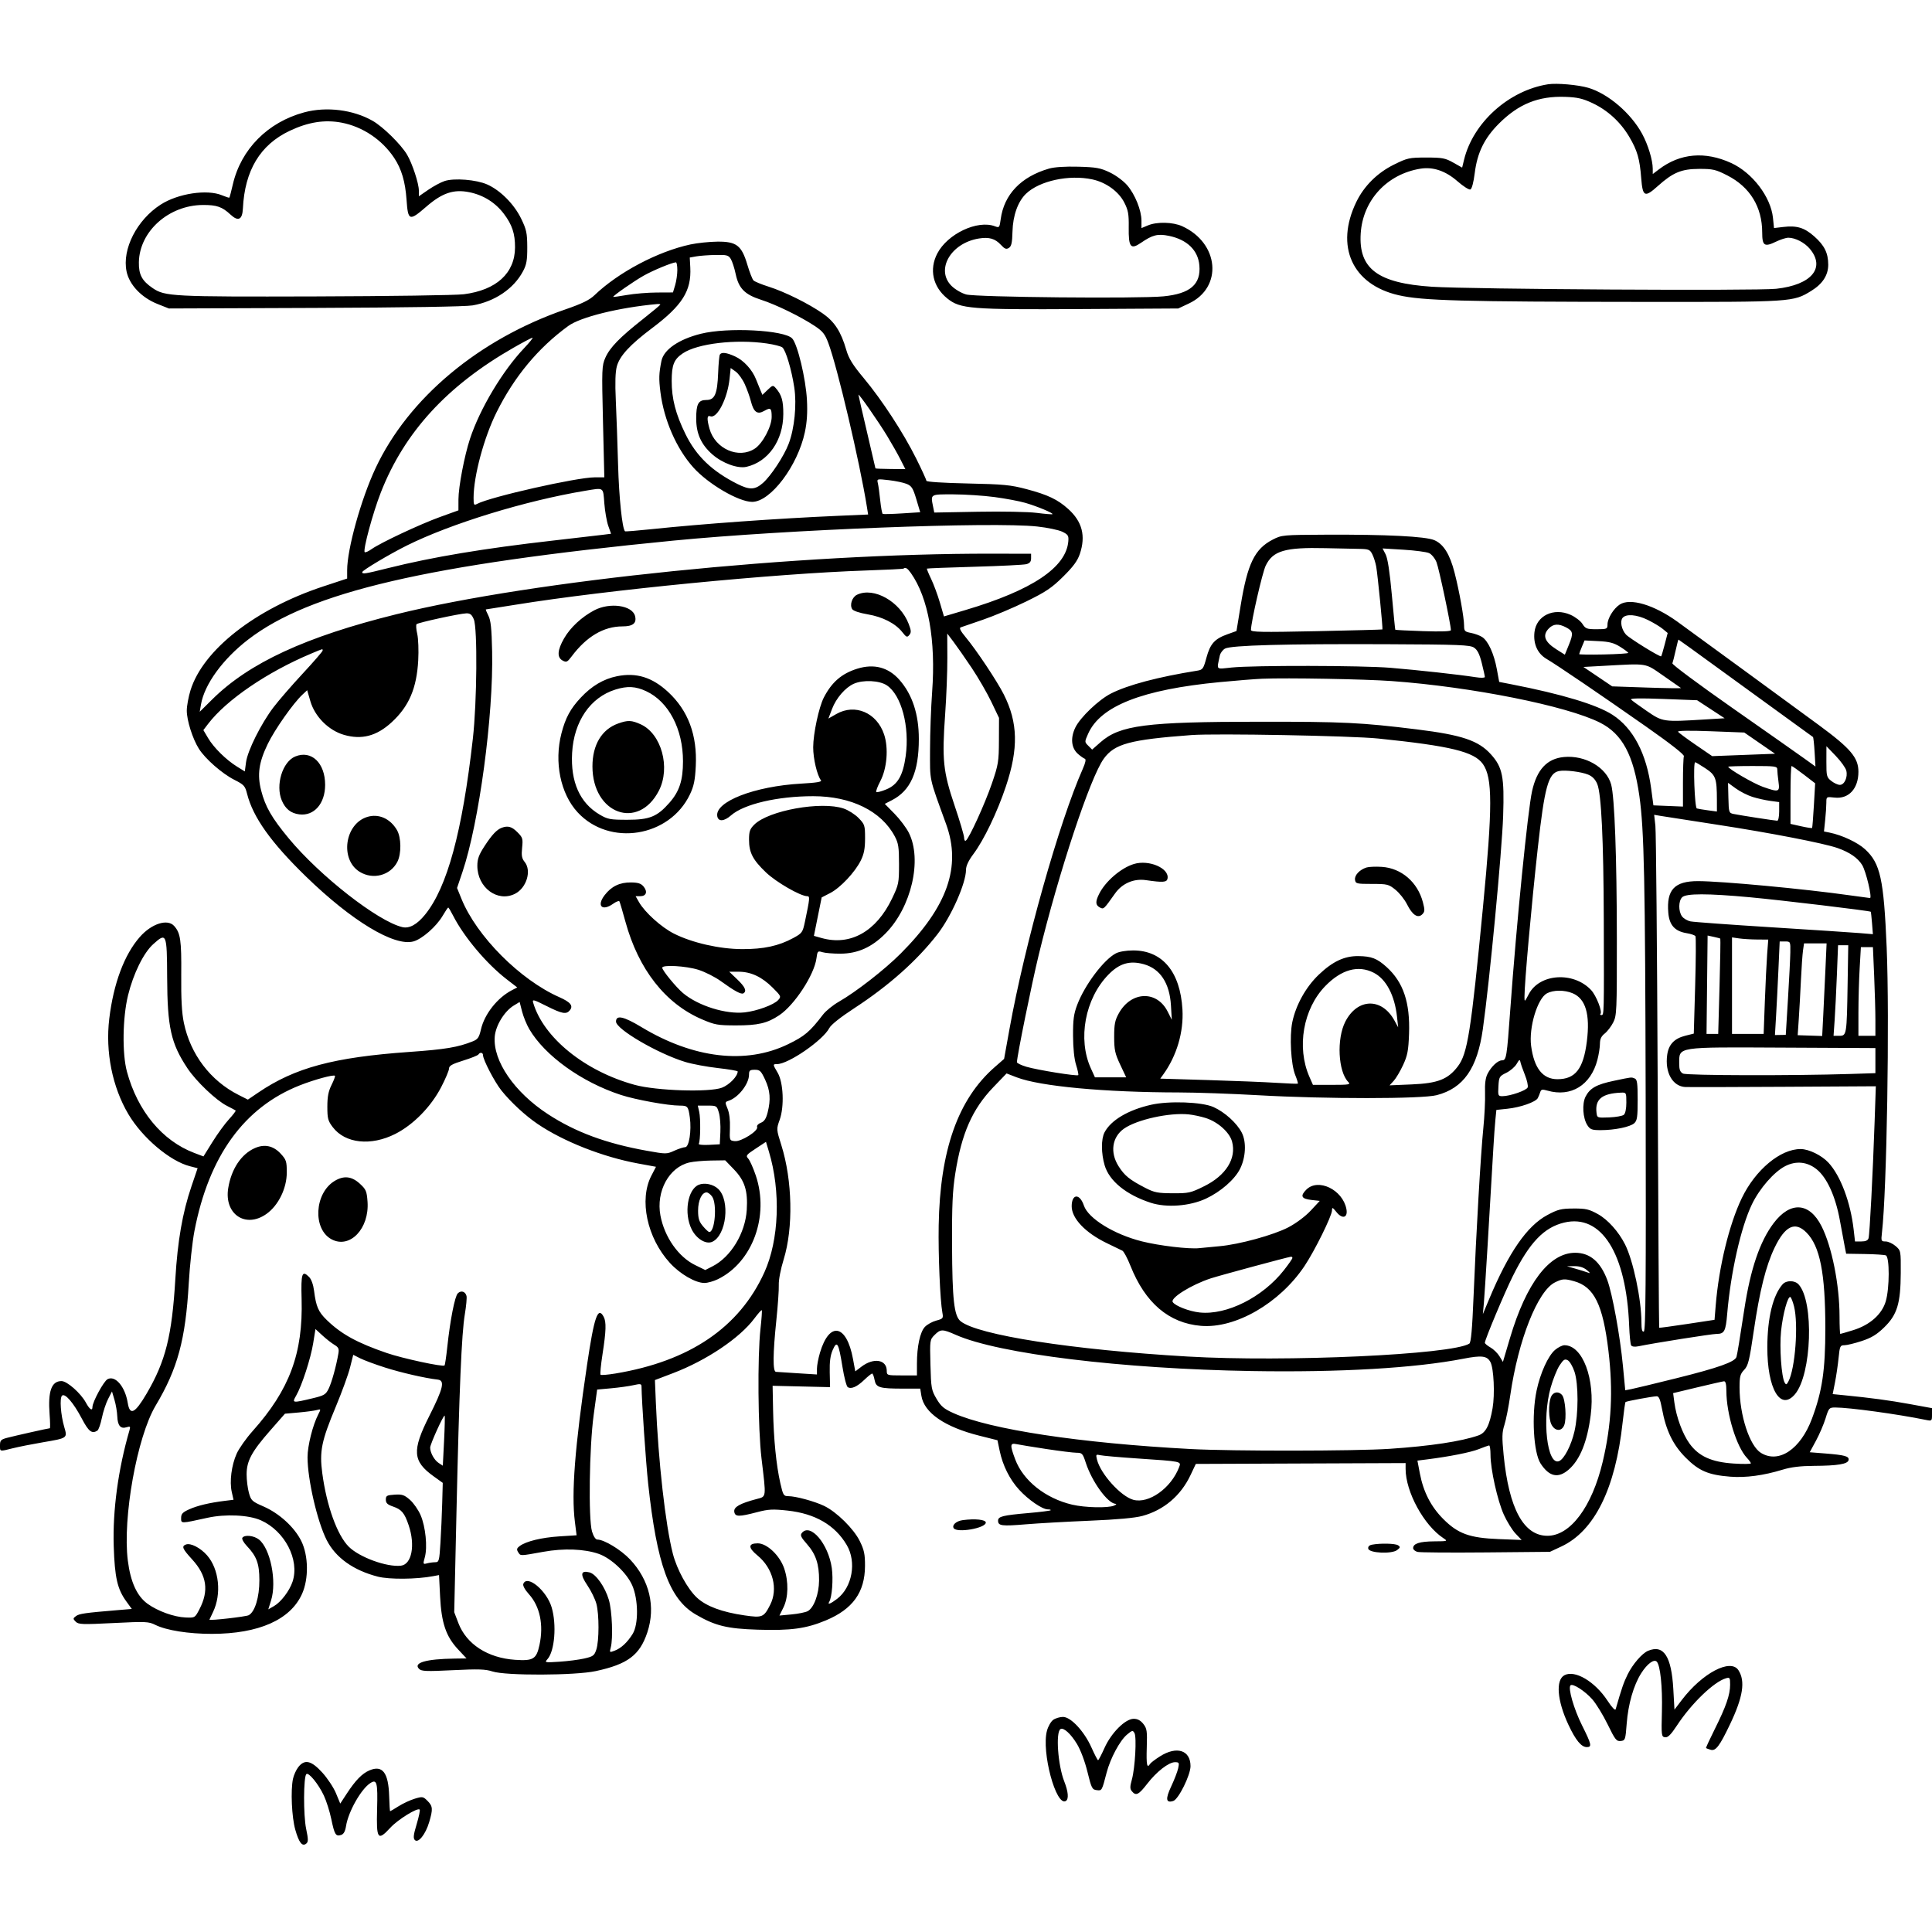 <svg version="1.1" width="1024" height="1024" xmlns="http://www.w3.org/2000/svg"><path d="M820.500 44.667 C 799.728 47.922,780.766 64.960,775.979 84.670 L 774.966 88.840 770.233 86.170 C 766.020 83.793,764.451 83.500,755.948 83.500 C 746.922 83.500,745.978 83.707,738.790 87.259 C 729.993 91.607,722.970 98.586,718.866 107.061 C 707.497 130.535,716.686 150.824,741.241 156.462 C 753.920 159.373,774.593 159.939,871.000 160.015 C 950.348 160.078,950.370 160.076,959.981 154.185 C 965.988 150.503,969.000 145.872,969.000 140.320 C 969.000 134.105,966.984 130.036,961.523 125.229 C 956.283 120.617,952.351 119.443,945.042 120.309 L 940.267 120.874 939.709 115.469 C 938.562 104.353,928.800 91.545,917.551 86.395 C 903.714 80.060,890.488 81.224,879.250 89.767 L 876.000 92.237 875.988 89.369 C 875.969 84.817,873.481 76.654,870.367 70.931 C 864.405 59.974,852.353 49.667,841.858 46.550 C 836.494 44.958,825.072 43.950,820.500 44.667 M844.045 54.653 C 852.066 58.421,858.905 64.685,863.512 72.480 C 867.820 79.768,869.076 84.111,869.881 94.489 C 870.642 104.307,871.739 104.835,878.594 98.685 C 886.697 91.415,891.203 89.537,900.601 89.517 C 907.906 89.502,909.374 89.844,915.550 93.000 C 927.526 99.121,934.000 109.722,934.000 123.213 C 934.000 130.288,935.164 131.067,941.295 128.099 C 943.680 126.945,946.629 126.000,947.848 126.000 C 951.502 126.000,956.428 128.532,959.212 131.840 C 967.731 141.964,960.143 151.018,941.429 153.061 C 930.864 154.214,779.435 153.320,759.000 151.983 C 730.229 150.102,720.002 142.450,721.205 123.705 C 722.335 106.095,735.151 92.238,752.940 89.394 C 759.582 88.331,766.229 90.598,772.458 96.049 C 775.523 98.731,778.613 100.702,779.325 100.429 C 780.109 100.128,781.022 96.699,781.645 91.716 C 782.998 80.889,786.756 73.215,794.486 65.491 C 804.892 55.093,815.422 50.842,829.545 51.338 C 836.040 51.566,838.835 52.204,844.045 54.653 M161.265 59.542 C 141.934 64.747,127.738 79.071,123.409 97.736 C 122.547 101.451,121.722 104.611,121.575 104.759 C 121.428 104.906,119.677 104.345,117.686 103.513 C 109.770 100.206,94.341 102.541,85.171 108.434 C 72.551 116.544,64.634 132.038,67.076 143.848 C 68.550 150.972,74.986 157.740,83.500 161.119 L 89.500 163.500 167.000 163.207 C 215.093 163.026,246.777 162.518,250.500 161.868 C 262.271 159.815,272.274 153.044,277.204 143.791 C 279.081 140.269,279.485 137.977,279.459 131.000 C 279.431 123.525,279.043 121.705,276.239 115.911 C 272.524 108.231,265.209 100.867,258.217 97.767 C 252.460 95.214,240.732 94.273,235.636 95.955 C 233.635 96.616,229.748 98.703,226.999 100.594 L 222.000 104.033 222.000 100.985 C 222.000 97.228,218.547 86.714,215.764 82.000 C 212.554 76.562,203.025 67.190,197.500 64.039 C 187.154 58.138,173.000 56.381,161.265 59.542 M181.040 65.008 C 192.195 67.123,202.545 74.069,208.948 83.735 C 212.820 89.581,214.802 96.293,215.474 105.838 C 216.270 117.142,216.916 117.367,226.008 109.493 C 234.365 102.256,240.437 100.210,248.664 101.859 C 256.182 103.365,262.535 107.334,267.102 113.377 C 271.440 119.117,273.008 123.849,272.978 131.116 C 272.922 144.786,263.099 153.769,245.808 155.961 C 241.690 156.483,206.187 157.001,166.911 157.113 C 91.260 157.328,87.423 157.130,80.904 152.692 C 75.240 148.836,73.487 145.539,73.609 138.969 C 73.913 122.629,89.416 108.758,107.500 108.646 C 114.860 108.600,117.726 109.591,122.151 113.715 C 126.273 117.555,128.451 116.489,128.743 110.491 C 129.727 90.326,137.894 76.755,153.500 69.356 C 163.343 64.690,172.085 63.309,181.040 65.008 M556.000 89.363 C 541.136 93.670,532.156 103.074,530.391 116.180 C 529.789 120.649,529.651 120.818,527.315 119.930 C 518.096 116.425,502.188 123.941,496.781 134.357 C 492.391 142.813,494.424 151.994,502.048 158.156 C 508.930 163.718,514.301 164.148,572.456 163.806 L 624.500 163.500 630.107 160.871 C 648.264 152.357,646.230 128.822,626.565 119.890 C 621.660 117.662,613.236 117.457,608.468 119.449 L 605.000 120.898 605.000 116.986 C 605.000 111.500,601.618 103.082,597.466 98.231 C 595.487 95.920,591.441 92.923,588.224 91.386 C 583.249 89.010,581.061 88.614,571.500 88.356 C 564.555 88.168,558.841 88.540,556.000 89.363 M578.967 95.086 C 586.211 96.640,592.895 101.479,595.889 107.339 C 597.977 111.425,598.344 113.478,598.248 120.522 C 598.104 131.037,599.251 132.475,604.759 128.686 C 610.887 124.470,613.654 123.786,619.601 125.021 C 629.210 127.016,635.004 132.651,635.695 140.676 C 636.562 150.731,630.829 155.675,616.687 157.068 C 603.510 158.366,517.326 157.540,512.060 156.065 C 509.583 155.371,506.158 153.358,504.310 151.510 C 495.755 142.955,503.959 128.789,518.848 126.408 C 524.247 125.545,527.415 126.457,530.473 129.755 C 532.514 131.955,533.341 132.275,534.728 131.400 C 536.076 130.549,536.490 128.684,536.637 122.797 C 536.849 114.248,539.508 106.803,543.823 102.671 C 550.977 95.820,566.633 92.441,578.967 95.086 M366.000 129.553 C 348.603 133.283,327.720 144.338,315.000 156.549 C 312.425 159.021,308.407 160.975,299.792 163.944 C 253.764 179.805,216.470 210.979,199.049 248.154 C 191.354 264.576,184.000 290.997,184.000 302.225 L 184.000 306.635 171.250 310.847 C 135.405 322.686,107.635 344.423,100.975 365.855 C 99.889 369.351,99.000 374.202,99.000 376.637 C 99.000 381.840,102.100 391.615,105.417 396.869 C 108.798 402.224,117.745 410.055,124.212 413.318 C 129.289 415.879,129.901 416.549,130.940 420.675 C 134.077 433.135,143.572 446.484,162.143 464.545 C 186.395 488.129,208.992 501.774,219.154 498.968 C 223.735 497.703,231.285 491.076,234.611 485.401 C 236.029 482.980,237.363 481.000,237.575 481.000 C 237.786 481.000,238.932 482.913,240.120 485.250 C 245.870 496.557,257.843 510.778,268.601 519.078 L 274.155 523.363 271.328 524.827 C 263.642 528.806,256.785 537.480,254.925 545.576 C 253.944 549.850,253.265 550.851,250.630 551.911 C 242.748 555.080,236.092 556.194,217.000 557.542 C 176.855 560.377,156.326 565.891,136.937 579.046 L 131.374 582.820 126.437 580.325 C 111.514 572.784,100.920 558.813,97.447 542.097 C 96.349 536.811,95.953 529.522,96.061 516.597 C 96.214 498.280,95.659 494.491,92.275 490.752 C 88.745 486.851,80.318 489.560,74.137 496.582 C 65.893 505.948,60.182 521.191,57.918 539.876 C 55.783 557.488,59.533 576.208,68.077 590.595 C 75.496 603.090,90.083 615.426,100.620 618.119 L 104.740 619.172 101.447 628.873 C 96.717 642.809,94.142 657.616,92.936 677.824 C 91.126 708.130,87.786 721.455,77.676 738.700 C 71.541 749.165,68.828 750.491,67.706 743.575 C 66.301 734.916,61.093 728.809,56.988 731.006 C 54.954 732.095,49.002 743.081,49.001 745.750 C 48.999 748.046,47.474 747.036,45.551 743.465 C 42.852 738.454,35.558 732.000,32.594 732.000 C 27.283 732.000,25.361 737.372,26.288 749.626 C 26.595 753.681,26.651 757.000,26.412 757.000 C 25.682 757.000,7.737 761.024,3.750 762.082 C 0.485 762.948,0.000 763.460,0.000 766.039 C -0.000 769.485,-0.385 769.398,6.856 767.594 C 9.960 766.820,17.074 765.408,22.664 764.456 C 35.910 762.200,35.788 762.287,34.043 756.304 C 32.175 749.901,31.541 741.059,32.856 739.744 C 34.394 738.206,38.953 743.479,43.398 751.939 C 46.994 758.781,48.736 760.113,51.633 758.235 C 52.257 757.831,53.321 754.800,53.999 751.500 C 54.677 748.200,56.160 743.700,57.295 741.500 L 59.358 737.500 60.679 741.970 C 61.406 744.429,62.074 748.372,62.163 750.733 C 62.348 755.634,63.932 757.474,67.098 756.469 C 69.038 755.853,69.213 756.047,68.606 758.136 C 62.650 778.621,59.669 800.586,60.277 819.500 C 60.812 836.126,62.193 842.206,66.916 848.726 L 69.852 852.779 62.176 853.418 C 45.081 854.840,41.999 855.281,40.287 856.551 C 38.639 857.775,38.626 858.006,40.121 859.524 C 41.576 861.002,43.612 861.076,60.121 860.247 C 77.249 859.386,78.761 859.453,82.337 861.227 C 88.201 864.135,99.979 866.002,112.338 865.983 C 137.176 865.944,153.947 858.498,160.094 844.779 C 163.683 836.770,163.513 824.564,159.706 816.810 C 156.115 809.498,148.042 802.108,139.651 798.453 C 133.586 795.810,133.073 795.333,131.934 791.265 C 131.263 788.869,130.714 784.460,130.714 781.469 C 130.714 774.346,133.356 769.436,143.266 758.142 L 151.032 749.291 158.266 748.649 C 162.245 748.296,166.557 747.717,167.849 747.361 C 170.148 746.729,170.167 746.778,168.710 749.607 C 165.748 755.365,163.000 766.317,163.003 772.355 C 163.009 784.175,168.158 806.452,173.159 816.295 C 177.884 825.596,187.303 832.321,200.275 835.654 C 206.327 837.209,220.674 837.086,229.597 835.402 L 232.694 834.818 233.259 846.159 C 233.961 860.236,236.379 867.352,242.783 874.199 L 247.274 879.000 240.887 879.084 C 225.839 879.283,218.874 881.303,222.102 884.531 C 223.404 885.832,225.953 885.932,240.060 885.233 C 253.537 884.565,257.311 884.686,261.000 885.902 C 268.016 888.215,304.801 888.082,315.824 885.704 C 332.689 882.067,339.086 877.261,343.093 865.219 C 347.620 851.617,344.260 837.442,333.916 826.505 C 329.074 821.385,320.198 816.000,316.600 816.000 C 315.677 816.000,314.570 814.326,313.789 811.750 C 311.805 805.208,312.342 766.914,314.654 750.000 L 316.500 736.500 324.000 735.815 C 328.125 735.439,333.412 734.699,335.750 734.172 C 339.413 733.345,340.003 733.440,340.019 734.856 C 340.111 742.706,342.325 775.100,343.542 786.397 C 348.157 829.223,354.802 847.525,368.693 855.666 C 378.989 861.700,385.330 863.258,401.656 863.766 C 419.188 864.312,427.207 863.220,437.674 858.863 C 451.965 852.914,458.411 843.966,458.469 830.000 C 458.495 823.778,458.025 821.532,455.712 816.822 C 452.518 810.318,443.447 801.357,436.832 798.172 C 431.765 795.732,421.749 793.000,417.870 793.000 C 415.339 793.000,415.058 792.548,413.600 786.141 C 411.423 776.570,410.049 762.766,409.752 747.500 L 409.500 734.500 424.725 734.858 L 439.950 735.217 439.774 727.358 C 439.648 721.721,440.097 718.369,441.361 715.500 C 443.664 710.272,444.461 711.672,446.542 724.602 C 447.414 730.024,448.662 734.797,449.314 735.208 C 451.185 736.386,454.205 735.065,458.042 731.391 C 459.990 729.526,461.882 728.000,462.247 728.000 C 462.611 728.000,463.196 729.527,463.546 731.393 C 464.312 735.478,466.064 736.000,478.997 736.000 L 487.744 736.000 488.351 739.796 C 489.792 748.808,500.749 756.349,519.087 760.950 L 528.673 763.355 529.840 768.928 C 531.486 776.792,535.148 784.116,540.178 789.607 C 545.091 794.969,552.441 800.000,555.362 800.000 C 556.446 800.000,557.118 800.216,556.854 800.479 C 556.591 800.743,551.396 801.395,545.310 801.929 C 531.352 803.154,529.000 803.741,529.000 806.001 C 529.000 808.731,530.944 808.984,543.705 807.916 C 550.192 807.374,565.400 806.518,577.500 806.015 C 592.078 805.409,601.524 804.551,605.500 803.471 C 616.843 800.391,625.830 792.769,630.994 781.849 L 633.803 775.908 689.402 775.687 L 745.000 775.466 745.000 778.523 C 745.000 790.678,754.659 808.413,765.000 815.244 C 767.444 816.858,767.335 816.896,760.184 816.948 C 752.482 817.003,749.000 818.114,749.000 820.516 C 749.000 821.311,750.041 822.223,751.313 822.542 C 752.585 822.862,768.898 822.983,787.563 822.812 L 821.500 822.500 827.500 819.698 C 845.101 811.477,856.213 789.026,860.015 754.006 C 860.641 748.235,861.335 743.332,861.556 743.110 C 862.010 742.657,875.642 740.134,878.077 740.053 C 879.242 740.014,879.972 741.723,880.870 746.595 C 883.007 758.194,886.693 765.814,893.438 772.579 C 900.459 779.619,905.469 781.759,917.069 782.672 C 925.269 783.318,934.693 782.054,944.855 778.945 C 949.280 777.591,954.292 776.982,961.355 776.942 C 974.051 776.870,979.380 775.980,979.788 773.864 C 980.175 771.853,977.851 771.200,967.346 770.367 L 959.192 769.720 962.505 763.610 C 964.327 760.249,966.616 754.913,967.591 751.750 C 969.290 746.244,969.508 746.000,972.722 746.000 C 980.134 746.000,1005.879 749.528,1020.750 752.583 C 1023.918 753.233,1024.000 753.163,1024.000 749.800 L 1024.000 746.351 1012.250 744.198 C 1001.479 742.225,991.616 740.899,976.930 739.451 L 971.361 738.901 972.586 732.701 C 973.260 729.290,974.114 723.462,974.485 719.750 C 975.111 713.479,975.330 713.000,977.559 713.000 C 978.878 713.000,983.005 712.000,986.729 710.778 C 991.919 709.074,994.705 707.382,998.664 703.528 C 1005.552 696.821,1007.358 690.883,1007.440 674.669 C 1007.500 662.915,1007.482 662.822,1004.694 660.419 C 1003.151 659.089,1000.773 658.000,999.410 658.000 C 997.042 658.000,996.956 657.787,997.481 653.250 C 1000.049 631.068,1001.555 539.599,999.971 502.088 C 998.442 465.903,996.614 457.586,988.556 450.158 C 984.604 446.515,976.278 442.606,969.649 441.280 L 966.747 440.699 967.373 434.703 C 967.718 431.405,968.000 427.253,968.000 425.476 C 968.000 422.254,968.012 422.247,972.361 422.737 C 979.857 423.582,985.000 418.012,985.000 409.049 C 985.000 401.562,980.877 396.700,964.000 384.285 C 951.622 375.180,894.817 333.661,889.000 329.468 C 876.616 320.541,864.006 316.801,858.485 320.418 C 855.192 322.575,852.008 327.776,852.006 331.000 C 852.004 333.377,851.720 333.500,846.252 333.500 C 841.030 333.500,840.336 333.240,838.723 330.682 C 837.746 329.132,834.903 326.960,832.406 325.855 C 823.461 321.899,814.282 326.321,813.296 335.063 C 812.594 341.292,814.916 346.431,819.701 349.238 C 825.215 352.473,848.533 368.324,872.309 385.000 C 885.551 394.288,892.806 399.979,892.491 400.832 C 892.221 401.564,892.001 407.864,892.002 414.832 L 892.005 427.500 884.173 427.179 L 876.341 426.858 875.157 417.963 C 872.684 399.390,865.638 385.954,854.644 378.848 C 846.350 373.488,827.759 367.881,801.053 362.685 L 794.605 361.431 793.349 354.628 C 791.848 346.493,788.757 339.726,785.597 337.656 C 784.330 336.825,781.652 335.838,779.646 335.461 C 776.371 334.847,776.000 334.458,775.999 331.639 C 775.997 327.394,773.467 313.299,770.949 303.509 C 768.430 293.710,765.087 288.360,760.184 286.279 C 755.522 284.300,734.714 283.250,702.971 283.394 C 679.924 283.498,679.342 283.551,674.577 286.004 C 664.992 290.940,661.198 298.738,657.564 320.977 L 655.362 334.454 650.550 336.176 C 643.773 338.601,641.436 341.209,639.442 348.575 C 637.848 354.463,637.470 355.002,634.607 355.460 C 613.826 358.784,597.855 363.013,588.851 367.575 C 582.347 370.871,572.564 380.204,569.947 385.610 C 567.246 391.189,567.797 396.513,571.399 399.644 C 572.756 400.824,574.367 401.956,574.980 402.160 C 575.715 402.405,575.343 404.231,573.889 407.516 C 561.358 435.826,543.172 500.368,535.069 545.290 L 532.192 561.240 527.173 565.630 C 507.755 582.616,498.212 609.612,497.523 649.500 C 497.254 665.078,498.276 689.251,499.477 695.702 C 500.041 698.735,499.870 698.958,496.221 699.940 C 494.103 700.511,491.392 702.019,490.197 703.291 C 487.658 705.993,486.000 713.635,486.000 722.636 L 486.000 729.000 478.000 729.000 C 470.196 729.000,470.000 728.940,470.000 726.571 C 470.000 720.566,463.054 719.433,456.567 724.381 L 453.320 726.858 452.107 720.277 C 448.717 701.877,439.596 700.133,434.612 716.932 C 433.725 719.919,433.000 723.744,433.001 725.432 L 433.002 728.500 422.751 727.856 C 417.113 727.502,411.938 727.164,411.250 727.106 C 409.545 726.961,409.625 717.540,411.482 699.722 C 412.297 691.900,412.879 683.475,412.775 681.000 C 412.665 678.396,413.757 672.709,415.367 667.500 C 420.521 650.822,420.012 625.663,414.141 607.000 C 411.476 598.527,411.473 598.484,413.249 593.500 C 415.759 586.454,415.216 573.727,412.187 568.593 C 409.534 564.096,409.527 564.000,411.866 564.000 C 417.880 564.000,436.219 551.345,439.556 544.891 C 440.469 543.127,445.474 539.145,452.706 534.429 C 471.103 522.434,486.062 509.121,496.958 495.046 C 504.233 485.649,512.000 468.063,512.000 460.989 C 512.000 458.974,513.342 456.120,515.894 452.707 C 521.515 445.191,528.561 430.520,533.170 416.733 C 539.875 396.680,539.551 382.958,532.020 368.039 C 528.446 360.959,517.485 344.504,511.841 337.744 C 509.114 334.477,508.282 332.839,509.185 332.515 C 509.908 332.255,515.225 330.429,521.000 328.457 C 526.775 326.484,537.085 322.137,543.912 318.796 C 554.382 313.672,557.447 311.609,563.506 305.611 C 568.853 300.318,571.113 297.240,572.345 293.572 C 575.554 284.017,573.603 276.467,566.201 269.793 C 560.587 264.731,555.401 262.260,544.105 259.263 C 535.619 257.012,531.965 256.660,512.750 256.247 C 499.811 255.969,491.000 255.390,491.000 254.818 C 491.000 254.289,488.580 249.000,485.621 243.066 C 478.782 229.348,467.504 212.056,457.808 200.422 C 451.900 193.334,449.867 190.046,448.533 185.422 C 445.759 175.811,442.358 170.540,436.120 166.179 C 428.636 160.948,415.868 154.619,407.386 151.936 C 403.599 150.739,399.994 149.251,399.375 148.629 C 398.756 148.008,397.292 144.277,396.122 140.337 C 393.071 130.060,390.356 127.974,380.173 128.079 C 375.953 128.123,369.575 128.786,366.000 129.553 M387.332 137.250 C 388.090 138.488,389.254 142.070,389.919 145.212 C 391.540 152.878,394.700 156.088,403.386 158.891 C 411.335 161.457,424.182 167.718,431.703 172.691 C 436.075 175.582,437.246 177.040,439.034 181.816 C 443.840 194.648,455.667 244.880,459.469 268.603 L 460.126 272.706 444.313 273.392 C 411.994 274.793,372.513 277.620,345.040 280.502 C 337.637 281.278,331.439 281.772,331.266 281.599 C 329.788 280.121,328.086 263.824,327.600 246.500 C 327.276 234.950,326.728 219.425,326.382 212.000 C 325.955 202.835,326.135 197.106,326.940 194.159 C 328.456 188.612,333.878 182.735,345.635 173.898 C 361.645 161.865,366.529 154.102,365.866 141.741 L 365.585 136.500 369.043 135.882 C 370.944 135.542,375.527 135.204,379.227 135.132 C 385.203 135.015,386.108 135.251,387.332 137.250 M359.000 143.134 C 359.000 145.408,358.479 149.008,357.842 151.134 L 356.683 155.000 348.092 155.040 C 343.366 155.062,336.238 155.652,332.250 156.352 C 328.262 157.051,325.000 157.498,325.000 157.344 C 325.000 156.671,336.035 148.997,341.171 146.099 C 346.153 143.287,356.194 139.135,358.250 139.036 C 358.663 139.016,359.000 140.860,359.000 143.134 M350.000 161.423 C 350.000 161.656,345.846 165.123,340.768 169.128 C 328.457 178.840,323.243 184.197,320.861 189.582 C 318.977 193.841,318.916 195.479,319.593 223.528 L 320.305 253.000 315.203 253.000 C 305.714 253.000,259.780 263.371,252.856 267.077 C 251.182 267.973,251.001 267.650,251.008 263.785 C 251.028 252.281,256.509 231.912,263.193 218.500 C 272.616 199.593,285.181 184.463,301.134 172.810 C 307.668 168.038,327.989 163.013,348.250 161.160 C 349.212 161.072,350.000 161.190,350.000 161.423 M371.500 176.895 C 359.721 179.837,351.765 185.322,350.566 191.327 C 349.231 198.014,349.145 200.709,350.041 207.858 C 351.892 222.615,358.553 237.837,367.528 247.820 C 375.421 256.599,391.526 266.000,398.673 266.000 C 408.396 266.000,422.821 246.895,426.610 229.000 C 427.713 223.792,428.044 218.597,427.694 212.000 C 427.096 200.729,422.710 182.418,419.883 179.389 C 415.710 174.918,385.628 173.367,371.500 176.895 M277.803 184.521 C 266.318 196.639,254.368 216.638,249.120 232.528 C 246.152 241.510,243.001 258.025,242.989 264.657 L 242.978 270.500 233.268 274.000 C 222.687 277.814,201.634 287.700,196.869 291.093 C 195.228 292.262,193.623 292.956,193.303 292.636 C 192.269 291.602,197.619 271.802,201.851 261.000 C 214.355 229.087,236.915 204.479,272.177 184.294 C 277.263 181.382,281.787 179.000,282.230 179.000 C 282.673 179.000,280.681 181.484,277.803 184.521 M406.422 182.040 C 410.229 182.590,413.940 183.535,414.669 184.140 C 416.490 185.651,419.553 195.951,420.979 205.361 C 422.357 214.452,421.102 227.080,418.011 235.213 C 415.534 241.733,408.624 252.245,404.348 255.999 C 400.188 259.652,397.311 259.764,390.859 256.523 C 377.362 249.744,369.011 241.713,363.277 230.000 C 358.081 219.385,355.996 211.304,356.015 201.856 C 356.032 193.357,357.209 190.450,361.916 187.278 C 369.678 182.047,389.957 179.660,406.422 182.040 M381.544 187.929 C 381.228 188.440,380.818 192.827,380.632 197.679 C 380.202 208.899,378.848 212.000,374.375 212.000 C 370.140 212.000,369.000 214.089,369.000 221.851 C 369.000 229.806,371.613 235.609,377.547 240.833 C 382.878 245.525,391.042 248.497,395.654 247.425 C 407.238 244.733,415.112 233.457,415.167 219.483 C 415.194 212.382,414.301 209.285,411.198 205.729 C 409.732 204.050,409.509 204.096,406.871 206.624 L 404.089 209.289 403.081 206.895 C 402.527 205.578,401.450 202.925,400.688 201.000 C 398.662 195.880,394.149 190.972,389.541 188.880 C 385.054 186.841,382.410 186.527,381.544 187.929 M394.760 203.670 C 395.958 206.326,397.405 210.360,397.976 212.634 C 399.435 218.442,401.400 219.881,405.028 217.799 C 408.450 215.835,409.000 216.276,409.000 220.987 C 409.000 226.048,404.246 235.004,400.102 237.749 C 391.537 243.423,379.023 237.946,376.044 227.219 C 374.582 221.955,374.709 219.951,376.462 220.624 C 380.089 222.016,385.603 211.251,386.698 200.639 L 387.274 195.059 389.928 196.949 C 391.388 197.989,393.563 201.013,394.760 203.670 M470.165 231.000 C 472.667 235.125,475.871 240.782,477.284 243.572 L 479.853 248.644 471.933 248.572 C 467.578 248.532,464.011 248.387,464.007 248.249 C 464.003 248.111,461.975 239.400,459.500 228.891 C 457.025 218.382,455.000 209.540,455.000 209.243 C 455.000 208.255,465.541 223.379,470.165 231.000 M480.562 256.481 C 483.181 257.559,483.923 258.738,485.680 264.621 L 487.735 271.500 478.117 272.114 C 472.828 272.452,468.216 272.571,467.868 272.378 C 467.520 272.186,466.924 268.984,466.542 265.264 C 466.161 261.544,465.596 257.436,465.287 256.136 C 464.729 253.785,464.760 253.776,471.113 254.496 C 474.626 254.895,478.878 255.788,480.562 256.481 M320.304 266.750 C 320.635 271.012,321.573 276.389,322.390 278.698 L 323.875 282.896 319.687 283.431 C 317.384 283.725,305.375 285.117,293.000 286.526 C 256.471 290.683,229.273 295.223,205.808 301.081 C 193.216 304.225,192.000 304.413,192.000 303.219 C 192.000 302.319,206.577 293.636,215.690 289.107 C 239.080 277.485,278.554 265.372,310.129 260.126 C 320.273 258.441,319.628 258.021,320.304 266.750 M527.114 263.452 C 532.952 264.229,540.308 265.615,543.461 266.532 C 549.716 268.350,558.374 271.959,557.818 272.516 C 557.626 272.708,553.876 272.402,549.484 271.838 C 545.057 271.268,531.182 271.000,518.341 271.236 L 495.182 271.662 494.591 268.706 C 493.205 261.775,492.850 261.998,505.250 262.020 C 511.438 262.030,521.276 262.675,527.114 263.452 M549.789 279.062 C 555.130 279.646,561.075 280.884,563.000 281.812 C 566.070 283.293,566.468 283.907,566.237 286.814 C 565.134 300.747,547.094 312.825,511.676 323.343 L 500.317 326.716 498.139 319.313 C 496.941 315.241,494.848 309.601,493.487 306.781 C 492.127 303.961,491.139 301.528,491.292 301.374 C 491.446 301.221,502.805 300.778,516.536 300.390 C 530.266 300.002,542.625 299.386,544.000 299.021 C 545.798 298.543,546.500 297.674,546.500 295.928 L 546.500 293.500 525.500 293.461 C 423.586 293.271,282.497 307.637,210.000 325.586 C 162.013 337.466,132.044 351.332,112.479 370.706 L 105.861 377.258 106.526 373.379 C 108.354 362.730,118.052 349.375,131.484 339.012 C 164.242 313.740,226.401 299.274,357.000 286.528 C 416.638 280.708,526.086 276.470,549.789 279.062 M720.224 290.910 C 725.424 290.992,726.076 291.252,727.341 293.750 C 728.106 295.262,729.041 298.203,729.418 300.285 C 730.186 304.524,733.025 333.315,732.705 333.616 C 732.592 333.723,716.862 334.138,697.750 334.539 C 668.466 335.153,663.005 335.050,663.030 333.884 C 663.127 329.416,669.087 303.451,670.852 299.805 C 674.677 291.905,681.071 290.032,702.500 290.537 C 709.100 290.692,717.076 290.860,720.224 290.910 M757.436 293.153 C 758.787 293.768,760.562 295.947,761.381 297.995 C 762.670 301.215,769.000 331.111,769.000 333.976 C 769.000 334.657,764.044 334.842,754.352 334.521 C 746.295 334.255,739.624 333.916,739.526 333.769 C 739.429 333.621,738.605 325.283,737.695 315.241 C 736.601 303.154,735.491 295.917,734.414 293.834 L 732.786 290.686 743.884 291.360 C 749.987 291.731,756.086 292.538,757.436 293.153 M482.801 303.750 C 492.053 316.881,496.070 339.372,494.052 366.736 C 493.453 374.856,492.953 388.599,492.942 397.276 C 492.918 414.517,492.250 411.417,501.470 436.839 C 509.635 459.353,502.196 480.528,477.383 505.403 C 468.915 513.893,453.742 525.712,444.589 530.949 C 441.483 532.726,437.717 535.781,436.221 537.737 C 429.226 546.880,426.470 549.213,417.578 553.512 C 395.334 564.269,367.557 561.006,340.010 544.399 C 330.541 538.691,326.500 537.811,326.500 541.457 C 326.500 545.500,348.674 558.434,363.190 562.859 C 366.869 563.980,374.631 565.432,380.440 566.086 C 386.248 566.739,390.998 567.550,390.996 567.887 C 390.981 570.451,386.564 575.001,382.635 576.502 C 375.997 579.037,347.931 578.137,336.500 575.022 C 310.055 567.816,288.033 550.008,282.583 531.421 C 282.034 529.549,282.729 529.723,289.592 533.171 C 297.909 537.352,300.117 537.768,301.989 535.513 C 303.981 533.114,302.436 531.168,296.434 528.513 C 275.631 519.313,252.656 496.242,244.614 476.475 L 242.245 470.651 245.098 462.209 C 253.924 436.100,261.568 379.291,260.838 345.242 C 260.575 332.984,260.130 328.781,258.827 326.250 C 257.906 324.462,257.329 323.000,257.544 323.000 C 257.759 323.000,264.812 321.886,273.217 320.523 C 321.433 312.710,410.898 303.969,459.000 302.373 C 469.725 302.017,478.688 301.563,478.917 301.363 C 479.901 300.506,480.985 301.172,482.801 303.750 M454.228 315.230 C 451.620 316.487,450.249 320.585,451.677 322.850 C 452.259 323.772,455.533 324.877,459.824 325.600 C 467.845 326.952,474.631 330.436,478.252 335.063 C 480.382 337.784,480.796 337.951,481.957 336.552 C 483.039 335.248,482.985 334.249,481.640 330.727 C 477.101 318.842,463.127 310.942,454.228 315.230 M315.000 323.459 C 308.321 326.970,302.277 332.589,298.962 338.369 C 295.382 344.610,295.138 348.469,298.220 350.118 C 300.203 351.179,300.711 350.944,302.970 347.923 C 310.857 337.378,319.958 332.000,329.915 332.000 C 335.486 332.000,337.546 330.313,336.597 326.531 C 335.166 320.828,323.233 319.131,315.000 323.459 M251.129 328.250 C 253.130 332.992,252.816 372.067,250.621 391.500 C 245.048 440.832,237.050 470.298,225.304 484.766 C 221.028 490.032,216.967 492.266,213.259 491.393 C 200.332 488.349,169.555 464.305,153.003 444.319 C 144.016 433.469,140.615 427.561,138.420 418.994 C 136.262 410.569,137.179 404.088,141.913 394.315 C 145.643 386.616,155.411 372.728,160.305 368.165 L 162.809 365.831 164.504 371.665 C 166.875 379.824,174.156 387.120,182.287 389.482 C 191.706 392.219,199.644 390.130,207.580 382.826 C 216.760 374.378,220.849 364.851,221.669 350.000 C 221.958 344.775,221.723 338.475,221.147 336.000 C 220.571 333.525,220.415 331.194,220.800 330.821 C 221.675 329.971,243.562 325.205,247.129 325.087 C 249.184 325.019,250.056 325.708,251.129 328.250 M873.400 328.582 C 876.301 330.003,879.851 332.140,881.289 333.332 L 883.904 335.500 882.346 341.500 C 881.489 344.800,880.638 347.660,880.456 347.855 C 879.930 348.417,863.592 338.313,861.786 336.308 C 859.430 333.695,858.538 329.262,860.011 327.487 C 861.877 325.238,867.511 325.699,873.400 328.582 M829.928 332.463 C 833.806 334.468,834.017 335.685,831.542 341.753 L 829.400 347.006 824.853 344.122 C 818.585 340.147,817.367 336.633,821.000 333.000 C 823.373 330.627,826.065 330.465,829.928 332.463 M514.984 353.942 C 518.463 359.135,523.152 367.235,525.405 371.942 L 529.500 380.500 529.453 392.500 C 529.410 403.636,529.143 405.272,525.743 415.214 C 522.085 425.911,513.601 444.511,511.899 445.562 C 511.405 445.868,511.000 445.170,511.000 444.010 C 511.000 442.851,508.728 435.175,505.951 426.953 C 499.862 408.921,499.223 402.724,500.953 378.500 C 501.621 369.150,502.143 355.715,502.113 348.644 L 502.058 335.788 505.358 340.144 C 507.174 342.540,511.505 348.749,514.984 353.942 M858.748 342.837 C 861.085 344.302,862.997 345.748,862.998 346.051 C 862.999 346.354,857.150 346.726,850.000 346.877 C 842.850 347.029,837.000 346.948,837.000 346.699 C 837.000 346.449,837.639 344.714,838.421 342.844 L 839.842 339.443 847.171 339.809 C 852.970 340.098,855.387 340.731,858.748 342.837 M910.684 354.183 C 922.133 362.533,938.025 374.068,946.000 379.816 C 953.975 385.563,960.686 390.430,960.914 390.630 C 961.142 390.831,961.532 394.433,961.781 398.636 L 962.233 406.277 956.367 402.051 C 953.140 399.727,935.975 387.665,918.222 375.246 C 900.469 362.828,886.148 352.180,886.398 351.584 C 886.647 350.988,887.425 347.913,888.126 344.750 C 888.827 341.587,889.506 339.000,889.634 339.000 C 889.763 339.000,899.236 345.832,910.684 354.183 M781.257 343.249 C 783.047 344.422,784.172 346.652,785.361 351.388 C 786.263 354.976,787.000 358.314,787.000 358.806 C 787.000 359.319,784.860 359.363,781.983 358.908 C 773.730 357.604,751.407 355.144,737.000 353.951 C 721.809 352.694,664.598 352.591,652.783 353.799 C 644.154 354.682,644.880 355.407,646.512 347.529 C 646.793 346.170,648.031 344.482,649.262 343.779 C 652.359 342.009,681.632 341.214,735.146 341.445 C 773.437 341.610,779.094 341.831,781.257 343.249 M171.000 344.823 C 171.000 345.275,166.234 350.778,160.409 357.051 C 154.584 363.324,147.596 371.391,144.882 374.978 C 138.336 383.627,131.215 397.895,130.408 403.981 L 129.759 408.873 125.630 406.322 C 119.886 402.773,113.310 396.294,110.315 391.232 L 107.789 386.965 110.309 383.662 C 120.014 370.938,141.728 356.139,165.000 346.389 C 171.494 343.668,171.000 343.797,171.000 344.823 M881.591 358.137 C 886.491 361.512,890.700 364.449,890.944 364.663 C 891.188 364.878,883.088 364.769,872.944 364.422 L 854.500 363.790 846.875 358.645 L 839.251 353.500 849.375 352.946 C 873.883 351.604,871.565 351.231,881.591 358.137 M454.324 354.439 C 446.110 357.008,440.841 361.559,436.642 369.712 C 434.027 374.789,431.015 388.882,431.007 396.072 C 431.001 402.125,433.084 410.959,435.141 413.601 C 435.748 414.382,432.718 414.884,424.749 415.325 C 399.875 416.700,378.689 424.954,380.179 432.689 C 380.737 435.587,383.812 435.372,387.446 432.181 C 394.300 426.163,412.108 422.000,430.995 422.000 C 451.096 422.000,467.070 429.840,474.209 443.209 C 476.179 446.899,476.500 448.970,476.500 458.000 C 476.500 468.030,476.336 468.844,472.830 476.186 C 464.445 493.745,450.700 501.459,435.444 497.168 L 431.388 496.027 433.444 485.843 L 435.500 475.659 440.000 473.339 C 445.423 470.544,453.180 462.295,456.257 456.052 C 457.951 452.613,458.500 449.741,458.500 444.306 C 458.500 437.475,458.328 436.933,455.093 433.596 C 453.219 431.663,449.652 429.388,447.165 428.541 C 435.334 424.509,407.281 429.565,399.762 437.084 C 397.457 439.389,397.000 440.703,397.000 445.022 C 397.000 451.896,398.981 455.724,406.009 462.427 C 411.437 467.604,424.284 475.000,427.850 475.000 C 429.346 475.000,429.250 476.073,426.636 488.500 C 425.428 494.247,425.163 494.615,420.372 497.215 C 412.724 501.365,404.767 503.088,393.417 503.052 C 381.376 503.014,366.871 499.717,357.163 494.814 C 350.532 491.464,341.773 483.570,338.693 478.169 L 336.887 475.000 339.336 475.000 C 342.521 475.000,343.358 472.664,341.150 469.936 C 339.799 468.268,338.270 467.761,334.450 467.714 C 328.462 467.641,324.028 469.786,320.441 474.489 C 316.094 480.188,319.139 483.173,325.025 478.982 C 326.584 477.872,328.058 477.309,328.301 477.732 C 328.543 478.154,329.976 483.000,331.484 488.500 C 338.418 513.783,352.610 531.910,371.998 540.245 C 378.853 543.192,380.405 543.471,390.000 543.485 C 401.791 543.502,406.691 542.349,413.090 538.051 C 421.132 532.650,431.562 516.684,432.728 507.990 C 433.255 504.064,433.415 503.896,435.891 504.677 C 437.326 505.130,441.650 505.484,445.500 505.465 C 454.596 505.420,462.084 502.063,469.290 494.797 C 483.064 480.911,488.918 455.639,481.673 441.342 C 480.321 438.673,476.905 434.144,474.084 431.277 L 468.953 426.065 472.726 424.124 C 482.660 419.015,487.000 409.144,487.000 391.661 C 487.000 378.608,483.571 368.136,476.752 360.371 C 470.872 353.674,463.233 351.654,454.324 354.439 M326.972 358.423 C 319.860 359.872,313.605 363.577,307.808 369.774 C 302.319 375.643,299.711 380.467,297.577 388.704 C 293.631 403.931,297.058 420.684,306.134 430.529 C 323.025 448.854,354.897 443.762,365.696 421.013 C 367.770 416.645,368.410 413.527,368.778 405.999 C 369.582 389.575,364.733 376.597,354.122 366.773 C 345.639 358.920,337.230 356.334,326.972 358.423 M737.655 360.980 C 779.994 364.050,830.411 374.121,848.070 383.035 C 859.848 388.981,865.828 400.159,868.915 422.000 C 871.440 439.872,871.987 466.298,872.236 582.415 C 872.446 680.045,872.243 705.415,871.250 705.748 C 870.354 706.048,869.998 704.655,869.994 700.833 C 869.981 688.766,865.640 668.142,861.306 659.550 C 857.896 652.791,852.172 646.410,846.899 643.490 C 842.220 640.899,840.499 640.505,834.000 640.539 C 827.406 640.574,825.725 640.994,820.084 644.017 C 809.338 649.776,799.648 663.779,789.300 688.500 L 785.952 696.500 786.495 690.500 C 786.952 685.457,789.452 644.566,791.540 608.000 C 791.838 602.775,792.314 596.199,792.596 593.387 L 793.110 588.273 798.931 587.665 C 805.866 586.940,813.980 584.092,815.072 582.000 C 815.503 581.175,816.090 579.737,816.375 578.805 C 816.808 577.393,817.447 577.268,820.191 578.055 C 832.684 581.638,843.173 575.172,846.657 561.741 C 847.396 558.894,848.000 555.039,848.000 553.176 C 848.000 550.743,848.713 549.227,850.528 547.799 C 851.918 546.706,853.943 544.071,855.028 541.945 C 856.896 538.284,856.998 535.952,856.967 497.790 C 856.931 454.075,855.775 422.593,853.958 415.844 C 851.510 406.753,840.178 400.152,828.885 401.237 C 819.942 402.096,814.560 407.881,812.017 419.366 C 809.739 429.654,803.762 489.590,800.486 535.000 C 798.646 560.508,798.404 562.000,796.109 562.000 C 793.904 562.000,790.474 565.183,788.441 569.115 C 787.341 571.241,786.935 574.354,787.105 579.336 C 787.240 583.276,786.829 591.675,786.190 598.000 C 784.811 611.669,782.415 652.907,781.023 686.934 C 780.300 704.610,779.675 711.586,778.762 712.157 C 769.451 717.985,681.415 722.015,629.500 718.990 C 568.325 715.425,517.973 707.583,509.088 700.236 C 505.684 697.422,504.718 688.753,504.605 660.000 C 504.521 638.893,504.869 631.159,506.315 622.000 C 509.678 600.697,515.366 587.799,526.500 576.222 L 533.500 568.943 538.851 571.006 C 551.247 575.784,585.466 578.970,624.954 579.022 C 634.054 579.034,652.975 579.699,667.000 580.500 C 702.550 582.531,753.630 582.508,761.501 580.458 C 775.680 576.765,782.985 566.304,785.935 545.466 C 789.482 520.423,796.075 451.178,796.696 432.452 C 797.386 411.648,796.391 406.652,790.188 399.786 C 783.605 392.500,774.813 389.541,751.000 386.599 C 721.508 382.955,712.173 382.500,667.500 382.527 C 607.421 382.564,593.561 384.353,583.286 393.398 L 578.854 397.298 576.826 395.271 C 574.807 393.251,574.807 393.226,576.745 388.872 C 583.298 374.147,605.451 365.467,646.500 361.538 C 655.300 360.695,665.425 359.887,669.000 359.742 C 682.312 359.200,723.308 359.939,737.655 360.980 M470.084 363.278 C 477.786 368.468,482.204 385.110,480.030 400.741 C 478.590 411.090,475.795 415.896,469.762 418.397 C 467.157 419.476,464.767 420.100,464.449 419.783 C 464.132 419.466,465.097 416.865,466.593 414.004 C 470.135 407.230,471.004 396.539,468.601 389.303 C 464.761 377.743,453.185 372.773,443.283 378.435 L 439.067 380.846 441.002 375.753 C 443.175 370.033,448.004 364.434,452.500 362.421 C 457.455 360.203,466.150 360.626,470.084 363.278 M342.500 366.353 C 354.389 371.901,362.000 386.402,362.000 403.503 C 362.000 413.639,360.086 419.484,354.803 425.486 C 348.290 432.886,344.295 434.500,332.500 434.500 C 323.393 434.500,322.083 434.255,317.824 431.751 C 307.333 425.584,302.357 414.418,303.235 399.016 C 304.186 382.332,312.872 369.635,326.173 365.484 C 332.527 363.501,336.887 363.733,342.500 366.353 M906.793 375.917 L 914.086 380.691 903.388 381.345 C 881.575 382.680,881.288 382.638,872.928 376.911 C 868.843 374.113,865.050 371.362,864.500 370.799 C 863.818 370.101,869.227 369.993,881.500 370.459 L 899.500 371.143 906.793 375.917 M327.637 383.465 C 318.927 386.570,313.994 394.813,314.010 406.239 C 314.044 431.444,338.385 440.273,349.250 419.021 C 355.495 406.806,350.570 388.888,339.599 383.905 C 334.742 381.700,332.790 381.628,327.637 383.465 M932.654 393.877 L 940.808 399.500 924.157 400.136 L 907.506 400.771 898.738 394.766 C 893.916 391.463,889.710 388.340,889.392 387.825 C 889.035 387.248,895.649 387.151,906.657 387.572 L 924.500 388.254 932.654 393.877 M730.500 391.437 C 768.839 395.377,781.310 398.413,785.956 404.938 C 791.129 412.203,791.135 427.493,785.986 481.000 C 779.619 547.154,777.832 558.443,772.652 565.234 C 767.430 572.081,762.062 574.177,748.257 574.760 L 736.500 575.256 738.692 572.875 C 739.898 571.566,742.133 567.795,743.660 564.497 C 746.010 559.421,746.495 556.878,746.822 547.932 C 747.429 531.352,743.794 520.564,734.891 512.520 C 729.867 507.982,726.914 506.838,720.000 506.752 C 712.564 506.660,706.343 509.577,698.958 516.621 C 692.165 523.101,686.836 532.656,684.951 541.737 C 683.395 549.227,684.223 564.205,686.501 569.791 C 687.463 572.152,688.082 574.204,687.875 574.351 C 687.669 574.499,682.550 574.303,676.500 573.916 C 670.450 573.529,654.128 572.871,640.228 572.455 L 614.956 571.698 616.478 569.599 C 623.686 559.658,627.424 547.030,626.720 535.000 C 625.554 515.065,616.103 503.750,600.618 503.750 C 596.938 503.750,593.179 504.382,591.442 505.293 C 584.988 508.677,574.981 521.979,570.973 532.500 C 569.101 537.416,568.697 540.397,568.739 549.000 C 568.771 555.632,569.367 561.325,570.358 564.453 C 571.221 567.178,571.729 569.604,571.488 569.846 C 570.820 570.513,549.740 567.112,544.027 565.415 C 541.262 564.594,539.000 563.501,539.000 562.987 C 539.000 559.922,546.779 521.615,550.572 506.000 C 561.225 462.149,577.847 412.034,585.024 402.126 C 590.749 394.223,598.861 392.036,631.500 389.598 C 644.272 388.644,716.350 389.983,730.500 391.437 M978.576 408.446 C 979.444 411.907,977.592 416.000,975.156 416.000 C 974.119 416.000,972.084 415.067,970.635 413.927 C 968.168 411.987,968.001 411.333,968.022 403.677 L 968.043 395.500 972.970 400.622 C 975.680 403.439,978.203 406.960,978.576 408.446 M156.500 400.945 C 149.714 403.723,145.916 416.141,149.362 424.282 C 151.262 428.771,154.198 431.090,158.672 431.637 C 166.492 432.593,172.319 425.920,172.328 416.000 C 172.338 404.372,165.054 397.444,156.500 400.945 M903.920 407.240 C 909.372 410.848,909.969 412.480,909.989 423.811 L 910.000 430.123 905.250 429.487 C 902.638 429.137,899.987 428.693,899.361 428.499 C 898.201 428.141,897.320 404.000,898.466 404.000 C 898.772 404.000,901.227 405.458,903.920 407.240 M942.000 407.860 C 942.000 408.884,942.286 411.809,942.636 414.360 C 943.390 419.862,942.874 420.028,934.336 417.027 C 929.496 415.326,916.000 407.491,916.000 406.383 C 916.000 406.172,921.850 406.000,929.000 406.000 C 941.008 406.000,942.000 406.142,942.000 407.860 M956.112 410.586 L 962.071 415.172 961.400 426.836 C 961.031 433.251,960.600 438.653,960.442 438.839 C 960.284 439.026,957.645 438.616,954.578 437.930 L 949.000 436.682 949.000 421.341 C 949.000 412.903,949.259 406.000,949.576 406.000 C 949.893 406.000,952.834 408.064,956.112 410.586 M841.786 410.575 C 843.993 411.484,845.568 413.116,846.583 415.545 C 848.741 420.709,849.908 445.013,850.038 487.500 C 850.191 537.691,850.184 538.000,848.833 538.000 C 848.192 538.000,847.933 537.734,848.258 537.409 C 849.416 536.250,846.067 527.678,843.307 524.738 C 833.978 514.799,815.980 515.982,810.294 526.907 C 808.093 531.135,808.000 531.195,808.000 528.384 C 808.000 521.090,811.661 480.168,815.056 449.500 C 818.647 417.078,820.636 409.835,826.270 408.675 C 829.575 407.994,838.034 409.030,841.786 410.575 M928.822 422.364 C 931.395 423.176,935.638 424.129,938.250 424.481 L 943.000 425.123 943.000 430.061 C 943.000 432.778,942.545 435.000,941.989 435.000 C 940.813 435.000,922.734 432.205,918.890 431.429 C 916.358 430.918,916.273 430.661,916.087 422.906 L 915.894 414.911 920.019 417.899 C 922.288 419.542,926.249 421.552,928.822 422.364 M194.619 432.998 C 182.680 436.723,180.089 455.566,190.621 462.075 C 197.693 466.445,206.866 464.028,210.598 456.810 C 212.816 452.521,212.705 443.890,210.381 439.921 C 206.807 433.817,200.654 431.115,194.619 432.998 M910.000 437.083 C 938.161 441.404,966.774 446.951,973.941 449.479 C 980.385 451.753,984.647 454.692,986.986 458.477 C 989.019 461.768,992.397 476.018,991.134 475.982 C 990.785 475.972,986.000 475.325,980.500 474.545 C 956.469 471.137,912.574 467.031,900.000 467.016 C 887.517 467.002,883.219 471.571,884.232 483.782 C 884.778 490.371,887.718 493.612,894.074 494.628 C 896.258 494.977,898.304 495.684,898.622 496.198 C 898.940 496.712,898.872 508.539,898.471 522.480 L 897.743 547.827 893.291 548.948 C 887.408 550.430,884.436 553.549,883.654 559.063 C 882.327 568.416,886.513 575.828,893.306 576.153 C 895.063 576.237,918.489 576.179,945.363 576.025 L 994.227 575.745 993.581 594.623 C 992.644 622.009,990.969 654.224,990.377 656.250 C 990.022 657.464,988.845 658.000,986.531 658.000 L 983.196 658.000 982.482 651.750 C 980.817 637.191,975.519 623.123,969.096 616.210 C 965.512 612.353,958.779 609.053,954.428 609.022 C 943.693 608.945,930.430 619.978,923.198 635.000 C 916.493 648.926,911.017 671.475,909.350 692.016 L 908.740 699.531 894.181 701.744 C 886.174 702.960,879.521 703.853,879.396 703.728 C 879.271 703.603,878.914 645.000,878.603 573.500 C 878.291 502.000,877.745 440.881,877.388 437.680 L 876.741 431.861 880.120 432.439 C 881.979 432.758,895.425 434.848,910.000 437.083 M266.000 438.709 C 263.309 439.699,260.761 442.398,256.847 448.405 C 253.798 453.085,253.000 455.263,253.002 458.905 C 253.005 470.445,263.726 478.398,272.970 473.721 C 279.077 470.630,281.852 461.509,278.097 456.871 C 276.573 454.990,276.301 453.484,276.731 449.318 C 277.227 444.511,277.035 443.881,274.211 441.057 C 271.271 438.117,269.212 437.528,266.000 438.709 M600.994 457.934 C 594.170 460.010,585.945 467.063,582.609 473.700 C 580.499 477.898,580.579 479.704,582.929 480.962 C 584.976 482.057,584.996 482.039,591.000 473.553 C 594.779 468.213,600.914 465.560,607.333 466.490 C 616.447 467.811,618.416 467.672,618.813 465.676 C 619.896 460.225,609.010 455.496,600.994 457.934 M724.272 459.791 C 720.602 460.959,717.846 463.905,718.186 466.295 C 718.482 468.374,718.993 468.500,727.152 468.500 C 735.328 468.500,736.014 468.670,739.624 471.587 C 741.724 473.285,744.487 476.767,745.762 479.324 C 748.596 485.007,751.512 486.917,753.826 484.603 C 755.203 483.225,755.251 482.371,754.178 478.255 C 751.386 467.549,742.758 460.119,732.343 459.454 C 729.129 459.249,725.498 459.401,724.272 459.791 M927.486 475.569 C 944.034 477.095,991.113 482.738,991.539 483.247 C 991.656 483.386,991.960 486.119,992.214 489.320 L 992.676 495.140 985.588 494.547 C 981.690 494.221,960.652 492.836,938.838 491.470 C 917.025 490.103,897.771 488.704,896.053 488.361 C 894.334 488.017,892.269 486.795,891.464 485.645 C 889.539 482.897,889.596 477.547,891.571 475.571 C 893.647 473.495,904.995 473.495,927.486 475.569 M911.791 497.491 C 911.951 497.633,911.769 509.056,911.385 522.875 L 910.687 548.000 907.594 548.001 L 904.500 548.001 904.783 521.928 L 905.065 495.855 908.283 496.545 C 910.052 496.924,911.631 497.350,911.791 497.491 M88.591 518.015 C 88.710 544.573,90.594 553.016,99.342 566.196 C 103.944 573.130,114.569 583.238,120.283 586.119 C 122.602 587.289,124.678 588.406,124.896 588.602 C 125.114 588.799,123.525 590.881,121.366 593.230 C 119.206 595.578,115.279 600.972,112.638 605.215 L 107.837 612.930 102.923 611.063 C 85.975 604.623,72.931 588.863,67.282 568.000 C 64.692 558.434,64.969 539.328,67.870 527.500 C 70.681 516.042,76.087 505.058,81.181 500.456 C 88.249 494.070,88.487 494.634,88.591 518.015 M931.354 497.962 L 937.208 498.000 936.626 505.750 C 936.306 510.012,935.758 521.263,935.407 530.750 L 934.771 548.000 926.385 548.000 L 918.000 548.000 918.000 522.418 L 918.000 496.837 921.750 497.381 C 923.813 497.680,928.134 497.941,931.354 497.962 M948.910 504.750 C 948.860 507.913,948.298 519.050,947.660 529.500 L 946.500 548.500 943.627 548.548 L 940.754 548.596 941.354 538.548 C 941.684 533.022,942.250 521.862,942.611 513.750 L 943.269 499.000 946.134 499.000 C 948.967 499.000,948.999 499.067,948.910 504.750 M967.540 513.250 C 967.215 520.538,966.690 531.585,966.373 537.800 L 965.797 549.099 959.305 548.889 L 952.813 548.679 953.392 540.089 C 953.711 535.365,954.224 526.100,954.532 519.500 C 954.840 512.900,955.336 505.813,955.634 503.750 L 956.176 500.000 962.154 500.000 L 968.131 500.000 967.540 513.250 M979.270 521.750 C 978.830 548.575,978.762 549.000,974.865 549.000 L 971.820 549.000 972.392 540.750 C 972.707 536.212,973.245 525.413,973.587 516.750 L 974.211 501.000 976.911 501.000 L 979.611 501.000 979.270 521.750 M993.344 517.159 C 993.705 525.496,994.000 536.071,994.000 540.659 L 994.000 549.000 989.500 549.000 L 985.000 549.000 985.005 536.750 C 985.007 530.013,985.301 519.438,985.657 513.250 L 986.306 502.000 989.497 502.000 L 992.688 502.000 993.344 517.159 M606.219 511.044 C 614.923 513.461,619.923 521.040,620.627 532.881 L 621.079 540.500 618.874 536.135 C 613.163 524.828,599.550 525.304,593.016 537.039 C 590.949 540.751,590.532 542.843,590.534 549.500 C 590.535 556.406,590.970 558.423,593.715 564.250 L 596.895 571.000 588.618 571.000 L 580.342 571.000 578.180 566.250 C 571.105 550.705,575.092 529.320,587.432 516.624 C 593.275 510.612,598.778 508.977,606.219 511.044 M370.145 514.005 C 373.640 515.108,378.975 517.802,382.000 519.991 C 389.356 525.314,392.860 527.205,394.029 526.482 C 395.926 525.310,394.944 523.097,390.750 519.086 L 386.500 515.022 391.500 515.033 C 398.025 515.047,403.817 517.764,409.553 523.500 C 414.002 527.950,414.119 528.212,412.458 530.047 C 410.185 532.558,401.290 535.836,394.729 536.581 C 384.775 537.711,370.025 533.099,362.002 526.348 C 358.320 523.250,351.000 514.309,351.000 512.910 C 351.000 511.235,363.661 511.960,370.145 514.005 M728.102 515.569 C 734.692 518.935,739.217 527.515,740.458 539.000 L 741.053 544.500 739.065 540.871 C 732.385 528.679,719.492 528.976,713.059 541.471 C 708.354 550.610,709.227 568.084,714.661 573.518 C 715.970 574.827,714.962 575.000,706.015 575.000 L 695.888 575.000 694.021 570.750 C 687.143 555.086,690.699 534.696,702.410 522.646 C 710.978 513.830,719.889 511.376,728.102 515.569 M833.510 526.440 C 840.415 529.325,842.866 537.591,841.068 551.932 C 839.239 566.518,834.981 572.000,825.482 572.000 C 817.692 572.000,813.105 566.207,811.530 554.384 C 810.234 544.647,814.854 529.236,819.891 526.498 C 823.284 524.654,829.176 524.629,833.510 526.440 M280.534 545.467 C 288.796 559.566,308.273 573.554,329.086 580.337 C 336.935 582.895,354.055 586.000,360.310 586.000 C 364.493 586.000,364.817 586.386,365.633 592.338 C 366.587 599.300,365.226 607.995,363.178 608.022 C 362.255 608.034,359.643 608.887,357.373 609.918 C 353.341 611.749,353.009 611.749,342.828 609.923 C 321.225 606.048,305.036 600.060,290.446 590.550 C 272.618 578.929,261.185 562.280,262.223 549.448 C 262.699 543.562,267.334 535.984,272.309 532.959 L 275.417 531.068 276.705 536.100 C 277.413 538.867,279.136 543.082,280.534 545.467 M993.999 562.150 L 994.000 568.799 980.750 569.221 C 950.080 570.198,893.984 570.062,892.010 569.005 C 890.480 568.187,890.004 566.923,890.015 563.715 C 890.048 554.678,888.078 554.982,944.749 555.259 L 993.998 555.500 993.999 562.150 M256.001 559.250 C 256.002 561.662,262.165 573.496,265.752 577.975 C 270.745 584.210,278.448 591.327,285.000 595.758 C 298.777 605.077,319.572 613.250,338.243 616.684 L 347.686 618.421 345.233 623.150 C 338.632 635.872,342.934 656.108,355.061 669.376 C 360.466 675.290,368.587 680.000,373.381 680.000 C 375.024 680.000,378.198 679.112,380.434 678.026 C 398.856 669.082,407.845 644.512,400.566 622.998 C 399.227 619.041,397.438 615.037,396.590 614.100 C 395.172 612.533,395.488 612.106,400.514 608.796 L 405.981 605.196 407.533 610.348 C 413.888 631.440,412.927 657.178,405.142 674.347 C 391.901 703.550,365.551 721.451,326.185 727.988 C 322.161 728.656,318.615 728.948,318.304 728.637 C 317.993 728.326,318.472 723.359,319.369 717.599 C 321.261 705.449,321.407 700.630,319.965 697.934 C 316.890 692.190,314.932 697.858,311.132 723.500 C 304.650 767.248,302.782 791.407,304.706 806.615 L 305.606 813.730 296.553 814.306 C 287.103 814.907,278.860 816.904,275.483 819.411 C 273.875 820.604,273.716 821.225,274.638 822.691 C 275.935 824.751,275.370 824.760,288.000 822.485 C 298.800 820.540,309.640 820.941,317.286 823.568 C 323.825 825.815,332.132 833.597,335.072 840.230 C 338.371 847.672,338.494 860.902,335.312 866.017 C 332.497 870.543,329.209 873.598,325.736 874.914 C 323.059 875.928,322.995 875.875,323.708 873.231 C 325.006 868.415,324.422 853.736,322.702 847.936 C 320.659 841.047,315.864 834.255,312.436 833.395 C 307.747 832.218,307.371 834.433,311.283 840.204 C 313.257 843.117,315.419 847.525,316.087 850.000 C 317.608 855.634,317.586 869.693,316.050 874.349 C 315.012 877.494,314.354 877.980,309.696 879.042 C 306.838 879.693,300.900 880.459,296.500 880.744 C 288.702 881.249,288.543 881.214,290.192 879.366 C 293.992 875.108,295.114 861.113,292.389 851.939 C 289.735 843.001,279.323 834.389,277.359 839.507 C 277.013 840.409,278.208 842.595,280.334 844.948 C 286.182 851.420,288.221 861.209,285.938 871.852 C 284.327 879.364,282.633 880.398,273.013 879.738 C 258.482 878.742,247.228 871.457,242.959 860.284 L 240.750 854.500 241.941 801.500 C 243.413 736.050,244.646 706.870,246.376 696.551 C 247.109 692.179,247.505 687.822,247.256 686.870 C 246.630 684.479,244.342 683.801,242.640 685.503 C 241.060 687.083,238.603 699.616,237.076 713.881 C 236.524 719.040,235.866 723.468,235.613 723.720 C 234.730 724.603,213.372 719.998,204.976 717.115 C 189.292 711.728,180.992 707.171,173.263 699.703 C 168.726 695.319,167.528 692.579,166.460 684.141 C 166.048 680.881,165.017 678.017,163.829 676.829 C 160.069 673.069,159.476 674.826,159.857 688.591 C 160.649 717.267,153.487 736.561,133.913 758.477 C 130.485 762.315,126.672 767.715,125.439 770.477 C 122.692 776.630,121.590 785.220,122.836 790.765 L 123.768 794.912 119.134 795.482 C 111.037 796.477,104.628 798.004,100.250 799.982 C 96.785 801.548,96.000 802.397,96.000 804.582 C 96.000 807.610,95.620 807.614,110.000 804.455 C 119.518 802.365,131.806 802.936,138.204 805.766 C 150.944 811.402,158.890 826.715,155.074 838.277 C 153.471 843.134,148.923 849.133,145.240 851.248 L 142.197 852.997 143.677 848.248 C 146.808 838.203,143.323 820.759,137.226 815.963 C 134.521 813.836,129.528 813.337,128.447 815.086 C 128.077 815.684,129.125 817.596,130.776 819.336 C 136.044 824.892,137.450 828.702,137.476 837.500 C 137.503 846.506,135.123 854.329,131.817 856.098 C 130.353 856.881,111.000 859.079,111.000 858.462 C 111.000 858.415,111.855 856.604,112.899 854.438 C 117.531 844.836,116.146 831.652,109.739 824.355 C 106.232 820.361,101.003 817.678,98.556 818.617 C 96.117 819.553,96.651 820.838,101.845 826.521 C 109.649 835.059,110.820 843.107,105.693 852.955 C 103.334 857.487,103.312 857.499,98.325 857.297 C 92.225 857.049,83.586 853.932,78.214 850.040 C 72.600 845.973,69.184 838.502,67.751 827.156 C 64.902 804.582,72.624 761.550,82.494 745.000 C 94.167 725.426,98.337 710.036,100.044 680.215 C 100.588 670.709,101.946 658.199,103.062 652.416 C 110.733 612.664,129.446 586.840,159.000 575.220 C 166.717 572.186,176.786 569.453,177.525 570.192 C 177.755 570.421,176.943 572.610,175.721 575.055 C 174.054 578.391,173.500 581.266,173.500 586.578 C 173.500 592.842,173.832 594.091,176.392 597.447 C 182.976 606.079,196.610 607.537,209.533 600.990 C 219.046 596.170,228.410 586.629,233.805 576.258 C 236.112 571.823,238.000 567.354,238.000 566.327 C 238.000 564.876,239.675 563.939,245.502 562.130 C 249.629 560.849,253.255 559.396,253.561 558.901 C 254.381 557.574,256.000 557.805,256.001 559.250 M808.212 569.654 C 809.354 572.488,810.022 575.501,809.696 576.349 C 809.075 577.969,800.321 581.000,796.266 581.000 C 794.035 581.000,793.913 580.692,794.198 575.750 C 794.485 570.753,794.687 570.409,798.379 568.606 C 800.513 567.564,802.988 565.429,803.879 563.861 C 805.159 561.610,805.567 561.377,805.818 562.755 C 805.993 563.715,807.071 566.819,808.212 569.654 M405.536 572.250 C 408.228 578.031,408.589 582.774,406.862 589.634 C 406.027 592.950,405.067 594.404,403.260 595.091 C 401.855 595.625,401.011 596.587,401.296 597.328 C 402.074 599.357,392.798 605.222,389.434 604.828 C 386.657 604.502,386.639 604.453,386.883 597.872 C 387.037 593.728,386.569 589.904,385.634 587.667 C 384.230 584.307,384.257 584.053,386.075 583.476 C 391.279 581.825,397.000 574.531,397.000 569.550 C 397.000 567.375,397.448 567.000,400.046 567.000 C 402.744 567.000,403.372 567.601,405.536 572.250 M855.440 572.835 C 846.214 574.765,842.723 576.702,840.409 581.175 C 838.428 585.006,838.912 592.691,841.371 596.443 C 842.822 598.657,843.762 599.000,848.387 599.000 C 855.772 599.000,864.006 597.305,866.180 595.337 C 867.725 593.939,868.000 592.065,868.000 582.952 C 868.000 574.083,867.725 572.108,866.418 571.607 C 864.495 570.869,865.233 570.786,855.440 572.835 M862.000 584.378 C 862.000 587.676,861.477 590.189,860.648 590.877 C 859.905 591.494,856.417 592.112,852.898 592.249 C 846.528 592.499,846.499 592.487,846.172 589.629 C 845.366 582.573,849.135 579.543,859.250 579.116 C 861.923 579.003,862.000 579.150,862.000 584.378 M610.081 585.554 C 597.917 588.310,588.792 593.727,585.411 600.200 C 583.576 603.712,583.614 611.336,585.497 617.679 C 587.961 625.975,596.898 633.238,609.860 637.480 C 618.251 640.226,630.621 639.302,639.197 635.289 C 646.968 631.652,654.322 625.249,657.195 619.617 C 660.279 613.574,660.707 605.307,658.193 600.379 C 655.590 595.276,649.173 589.459,643.170 586.761 C 637.107 584.036,619.596 583.397,610.081 585.554 M381.028 589.750 C 381.638 591.813,381.993 596.425,381.818 600.000 L 381.500 606.500 375.658 606.803 C 372.409 606.971,370.062 606.709,370.368 606.213 C 371.249 604.788,371.403 592.810,370.587 589.250 L 369.841 586.000 374.880 586.000 C 379.840 586.000,379.937 586.059,381.028 589.750 M639.109 592.586 C 645.553 594.657,651.699 600.169,653.016 605.058 C 655.427 614.013,649.806 623.011,638.226 628.731 C 631.069 632.267,630.038 632.497,621.548 632.458 C 613.618 632.421,611.821 632.065,607.000 629.580 C 598.732 625.316,596.046 623.142,592.881 618.151 C 588.228 610.814,589.392 602.680,595.735 598.209 C 602.534 593.417,619.803 589.605,630.000 590.646 C 632.475 590.899,636.574 591.772,639.109 592.586 M135.007 608.545 C 127.815 611.763,122.610 619.610,120.965 629.717 C 118.724 643.482,130.103 651.226,141.154 643.459 C 147.537 638.973,152.000 629.895,152.000 621.398 C 152.000 615.535,151.714 614.661,148.750 611.451 C 144.862 607.240,140.152 606.244,135.007 608.545 M388.999 619.805 C 394.738 625.759,396.445 631.162,395.794 641.309 C 395.003 653.641,387.378 666.216,377.698 671.154 L 373.806 673.140 368.429 670.509 C 359.557 666.169,352.184 655.643,350.042 644.261 C 347.620 631.391,354.649 618.560,365.456 616.125 C 367.680 615.624,372.845 615.166,376.934 615.107 L 384.368 615.000 388.999 619.805 M962.825 619.718 C 968.326 624.129,972.856 634.069,975.168 646.800 C 976.237 652.685,977.423 659.075,977.805 661.000 L 978.500 664.500 988.281 664.655 C 993.661 664.740,998.723 665.064,999.531 665.374 C 1001.577 666.158,1001.543 682.809,999.482 689.750 C 997.431 696.656,991.081 702.277,982.248 705.005 C 978.696 706.102,975.612 707.000,975.395 707.000 C 975.178 707.000,974.997 702.837,974.994 697.750 C 974.983 681.000,970.943 660.741,965.452 649.905 C 959.023 637.218,948.911 636.582,940.058 648.306 C 932.760 657.973,927.784 672.603,924.516 694.000 C 922.060 710.086,920.866 717.341,920.379 719.141 C 919.660 721.796,910.867 724.928,888.507 730.495 C 876.953 733.371,866.131 735.981,864.458 736.296 L 861.416 736.867 860.188 723.987 C 858.661 707.977,854.598 685.675,851.889 678.433 C 848.253 668.715,842.692 664.000,834.865 664.000 C 821.235 664.000,808.974 680.037,800.334 709.167 L 796.577 721.834 794.768 718.859 C 793.773 717.222,791.620 715.122,789.985 714.192 C 788.350 713.261,787.010 712.137,787.006 711.694 C 786.994 710.087,797.389 685.283,801.756 676.500 C 810.672 658.567,818.326 650.561,829.004 647.999 C 848.772 643.257,862.004 664.254,863.489 702.719 C 863.684 707.790,864.159 712.448,864.543 713.070 C 864.971 713.763,866.456 713.952,868.371 713.558 C 876.949 711.795,907.257 707.000,909.822 707.000 C 913.924 707.000,914.666 705.614,915.438 696.500 C 917.308 674.418,922.698 650.495,928.541 638.347 C 932.610 629.889,940.305 621.071,946.259 618.045 C 951.961 615.147,957.868 615.744,962.825 619.718 M177.304 625.956 C 166.632 632.463,165.661 651.467,175.726 656.853 C 185.441 662.053,195.832 651.177,194.798 636.890 C 194.395 631.311,193.995 630.384,190.690 627.355 C 186.390 623.414,182.193 622.975,177.304 625.956 M370.308 627.972 C 364.437 630.438,362.419 643.070,366.553 651.483 C 369.063 656.589,374.161 659.703,377.513 658.176 C 385.040 654.746,387.099 636.199,380.627 630.119 C 377.996 627.647,373.371 626.685,370.308 627.972 M692.381 630.528 C 689.009 633.900,689.747 635.397,695.078 636.000 L 699.500 636.500 694.709 641.648 C 691.895 644.671,687.024 648.316,682.907 650.480 C 675.081 654.592,656.734 659.621,646.256 660.527 C 642.540 660.848,637.752 661.306,635.616 661.545 C 630.251 662.144,614.359 660.261,605.153 657.935 C 590.388 654.205,576.789 645.799,574.495 638.984 C 572.289 632.432,568.052 632.638,568.015 639.300 C 567.980 645.766,575.248 653.405,586.681 658.920 C 590.431 660.729,594.118 662.512,594.873 662.883 C 595.628 663.254,597.550 666.843,599.144 670.859 C 606.974 690.592,619.521 701.289,636.521 702.728 C 654.768 704.271,678.157 690.784,691.360 671.105 C 696.791 663.010,705.962 644.453,705.991 641.500 C 706.007 639.757,706.309 639.874,708.345 642.418 C 711.527 646.395,714.531 645.435,713.610 640.735 C 711.610 630.522,698.628 624.281,692.381 630.528 M377.443 634.223 C 380.156 638.095,378.953 653.000,375.928 653.000 C 375.516 653.000,374.013 651.615,372.589 649.923 C 370.530 647.476,370.000 645.782,370.000 641.646 C 370.000 636.252,371.983 632.000,374.500 632.000 C 375.263 632.000,376.587 633.000,377.443 634.223 M957.440 653.250 C 964.625 660.456,967.463 674.828,967.464 704.000 C 967.464 726.233,965.825 737.319,960.379 751.910 C 954.328 768.125,942.835 775.855,933.365 770.081 C 927.335 766.404,922.000 750.099,922.000 735.347 C 922.000 729.569,922.348 728.245,924.440 726.055 C 926.570 723.824,927.212 721.231,929.498 705.634 C 932.652 684.116,935.942 670.940,940.561 661.319 C 946.128 649.724,951.408 647.200,957.440 653.250 M684.999 666.750 C 684.999 667.163,682.978 670.074,680.509 673.219 C 669.230 687.586,650.204 697.142,635.864 695.644 C 630.328 695.065,622.837 692.164,621.565 690.105 C 620.216 687.922,631.488 680.917,641.762 677.554 C 646.552 675.986,682.482 666.287,684.250 666.086 C 684.663 666.039,685.000 666.337,684.999 666.750 M841.000 673.115 C 843.004 674.775,843.103 675.040,841.500 674.449 C 840.400 674.043,837.475 673.132,835.000 672.423 L 830.500 671.135 834.500 671.090 C 837.126 671.060,839.359 671.756,841.000 673.115 M834.277 679.060 C 844.921 682.016,849.576 691.448,852.508 715.994 C 855.049 737.270,854.121 755.164,849.460 774.800 C 843.799 798.644,832.326 814.000,820.172 814.000 C 807.569 814.000,799.752 799.595,796.961 771.230 C 796.025 761.716,796.089 759.224,797.372 755.230 C 798.208 752.629,799.603 745.569,800.472 739.543 C 804.704 710.206,815.007 684.202,824.193 679.675 C 828.109 677.746,829.285 677.674,834.277 679.060 M944.776 680.750 C 939.668 686.575,936.762 698.571,936.720 714.000 C 936.660 736.143,943.688 748.101,951.386 738.953 C 960.270 728.395,961.549 689.894,953.319 680.800 C 951.244 678.507,946.765 678.481,944.776 680.750 M950.877 692.426 C 953.267 701.919,951.493 725.473,947.879 732.226 C 946.929 734.002,946.629 734.088,945.905 732.795 C 944.186 729.723,943.103 714.197,944.001 705.494 C 944.942 696.371,947.618 686.646,948.960 687.475 C 949.397 687.745,950.259 689.973,950.877 692.426 M403.066 704.360 C 401.428 719.055,401.734 757.252,403.616 773.000 C 406.155 794.238,406.291 793.120,401.000 794.521 C 392.150 796.864,388.826 798.750,389.178 801.229 C 389.569 803.990,391.570 804.026,401.384 801.452 C 407.246 799.915,409.622 799.793,417.384 800.635 C 432.074 802.228,442.592 808.348,448.805 818.916 C 454.110 827.940,451.700 841.313,443.665 847.442 C 440.202 850.083,438.419 850.750,439.502 848.997 C 440.976 846.612,441.711 837.024,440.873 831.108 C 439.052 818.251,429.521 807.052,425.018 812.478 C 424.009 813.694,424.488 814.748,427.720 818.419 C 432.415 823.753,434.189 829.088,434.123 837.675 C 434.067 844.928,431.373 852.195,428.089 853.953 C 426.934 854.571,423.092 855.347,419.551 855.677 L 413.113 856.279 415.217 852.027 C 417.861 846.683,418.034 838.355,415.647 831.327 C 413.310 824.446,406.530 818.000,401.629 818.000 C 396.481 818.000,396.422 820.286,401.465 824.418 C 409.695 831.162,412.514 842.152,408.188 850.631 C 404.820 857.233,404.043 857.551,394.611 856.188 C 382.670 854.461,374.355 851.369,369.418 846.818 C 364.464 842.252,358.791 831.911,356.625 823.500 C 352.715 808.316,348.897 774.390,347.619 743.482 L 347.122 731.463 356.811 727.766 C 374.509 721.013,392.083 709.195,399.799 698.859 C 401.772 696.216,403.555 694.221,403.760 694.426 C 403.965 694.631,403.652 699.101,403.066 704.360 M177.189 712.753 C 179.429 714.091,179.790 714.872,179.347 717.430 C 178.179 724.187,175.828 732.687,174.210 736.000 C 172.661 739.171,171.842 739.657,165.500 741.168 C 154.897 743.696,154.685 743.660,156.948 739.750 C 159.987 734.498,164.684 720.059,165.993 711.942 L 167.207 704.420 170.853 707.784 C 172.859 709.634,175.710 711.870,177.189 712.753 M506.651 707.524 C 529.370 717.572,594.549 725.535,663.500 726.686 C 710.068 727.464,750.052 725.132,775.632 720.148 C 785.347 718.255,788.185 718.608,789.965 721.935 C 791.738 725.247,792.376 739.018,791.097 746.362 C 789.502 755.521,787.482 759.430,783.642 760.784 C 774.620 763.966,758.127 766.459,736.500 767.909 C 718.339 769.127,653.046 769.191,631.000 768.013 C 572.443 764.883,524.681 757.647,505.357 748.979 C 500.262 746.693,498.728 745.394,496.357 741.361 C 493.672 736.792,493.479 735.706,493.153 723.301 C 492.811 710.275,492.839 710.070,495.358 707.551 C 498.526 704.383,499.543 704.381,506.651 707.524 M824.232 715.458 C 820.558 718.549,816.342 727.843,814.411 737.107 C 811.690 750.156,812.786 769.935,816.549 775.705 C 821.141 782.745,825.934 783.753,831.516 778.852 C 837.473 773.621,841.298 764.113,843.101 750.049 C 845.562 730.857,838.849 713.000,829.172 713.000 C 828.062 713.000,825.839 714.106,824.232 715.458 M204.024 724.806 C 212.600 727.545,225.338 730.465,232.000 731.219 C 235.916 731.662,234.960 735.794,227.540 750.500 C 218.285 768.843,218.684 774.466,229.810 782.459 L 234.669 785.950 234.376 796.725 C 234.215 802.651,233.796 812.112,233.445 817.750 C 232.846 827.374,232.676 828.001,230.654 828.014 C 229.469 828.021,227.511 828.293,226.302 828.617 C 224.193 829.182,224.147 829.051,225.172 825.353 C 226.650 820.021,225.563 809.180,222.939 803.080 C 221.734 800.278,219.187 796.616,217.281 794.942 C 214.309 792.332,213.150 791.941,209.157 792.199 C 205.025 792.466,204.500 792.764,204.500 794.843 C 204.500 796.662,205.354 797.480,208.322 798.500 C 212.868 800.063,214.384 801.874,216.592 808.383 C 220.193 818.996,218.248 829.180,212.493 829.847 C 205.051 830.709,190.458 825.392,184.837 819.770 C 178.707 813.640,173.118 798.123,170.818 780.850 C 169.266 769.192,170.359 763.817,178.009 745.500 C 181.225 737.800,184.614 728.479,185.540 724.787 L 187.225 718.074 190.862 719.919 C 192.863 720.934,198.786 723.133,204.024 724.806 M834.516 727.048 C 836.664 733.516,836.652 749.377,834.491 758.694 C 832.755 766.178,828.998 773.403,826.303 774.437 C 819.997 776.857,817.189 752.218,821.865 735.500 C 823.096 731.100,825.217 725.803,826.579 723.730 C 828.659 720.563,829.358 720.121,830.944 720.970 C 831.983 721.526,833.590 724.261,834.516 727.048 M915.013 737.250 C 915.044 749.467,920.394 766.875,925.911 772.708 C 927.060 773.923,928.000 775.227,928.000 775.606 C 928.000 775.986,923.894 776.030,918.877 775.705 C 907.183 774.947,900.381 771.875,895.493 765.143 C 891.797 760.054,888.472 751.039,887.450 743.338 L 886.795 738.394 899.647 735.309 C 906.716 733.613,913.063 732.174,913.750 732.112 C 914.604 732.036,915.004 733.663,915.013 737.250 M821.975 740.565 C 820.613 744.148,820.785 752.014,822.290 755.000 C 824.143 758.676,827.723 758.844,829.093 755.319 C 830.410 751.934,829.671 741.513,827.969 739.463 C 826.055 737.156,823.062 737.706,821.975 740.565 M235.362 763.770 L 234.700 776.849 232.504 775.411 C 230.157 773.873,228.000 769.964,228.000 767.247 C 228.000 765.430,235.105 749.772,235.672 750.339 C 235.865 750.532,235.726 756.576,235.362 763.770 M554.500 767.993 C 561.650 769.085,568.911 769.984,570.635 769.989 C 573.531 769.999,573.899 770.400,575.472 775.250 C 578.736 785.314,587.079 796.827,591.285 797.070 C 591.953 797.109,591.600 797.527,590.500 798.000 C 587.297 799.376,575.041 799.098,568.240 797.494 C 554.064 794.152,542.309 784.787,538.071 773.459 C 535.236 765.883,535.336 764.700,538.750 765.424 C 540.263 765.745,547.350 766.901,554.500 767.993 M790.000 771.093 C 790.000 778.786,793.708 795.400,797.091 802.866 C 798.745 806.515,801.538 811.011,803.299 812.857 L 806.500 816.214 794.500 815.753 C 778.884 815.153,772.788 812.953,764.940 805.087 C 758.458 798.590,754.420 790.731,752.567 781.002 L 751.261 774.152 756.381 773.505 C 768.348 771.994,779.447 769.791,783.816 768.060 C 786.392 767.040,788.837 766.159,789.250 766.102 C 789.663 766.046,790.000 768.292,790.000 771.093 M602.500 772.992 C 626.586 774.614,626.133 774.520,624.957 777.614 C 620.723 788.751,608.871 797.184,600.647 794.913 C 594.043 793.089,583.298 781.178,581.426 773.605 C 580.765 770.930,580.892 770.754,583.105 771.279 C 584.422 771.591,593.150 772.362,602.500 772.992 M510.324 805.696 C 506.877 806.152,504.443 808.289,505.473 809.956 C 507.129 812.636,522.500 809.967,522.500 807.000 C 522.500 805.428,516.891 804.827,510.324 805.696 M727.192 818.713 C 725.692 819.000,724.995 819.740,725.202 820.827 C 725.652 823.187,737.617 823.760,740.504 821.559 C 742.227 820.246,742.295 819.901,741.000 819.034 C 739.517 818.042,731.661 817.859,727.192 818.713 M873.500 874.963 C 870.340 876.285,865.360 882.051,862.673 887.500 C 860.571 891.762,859.514 894.833,856.333 905.933 C 856.087 906.793,854.370 904.995,852.037 901.433 C 845.363 891.242,834.717 884.941,829.180 887.904 C 824.431 890.445,825.314 901.395,831.296 914.161 C 835.147 922.377,838.128 926.000,841.039 926.000 C 843.866 926.000,843.549 924.551,838.521 914.500 C 834.191 905.847,830.974 894.693,832.397 893.270 C 833.573 892.093,840.043 896.242,843.945 900.674 C 846.002 903.012,849.669 908.999,852.093 913.979 C 856.033 922.074,856.765 923.006,859.000 922.767 C 861.399 922.511,861.527 922.144,862.171 913.689 C 862.974 903.149,865.830 893.210,869.891 886.821 C 873.043 881.864,876.608 879.208,878.104 880.704 C 879.987 882.587,881.185 894.060,880.850 907.000 C 880.516 919.901,880.589 920.513,882.513 920.788 C 884.028 921.006,885.603 919.437,888.888 914.441 C 896.529 902.820,908.355 891.430,914.750 889.533 C 916.822 888.918,917.000 889.185,917.000 892.898 C 917.000 898.252,914.866 904.441,908.897 916.395 C 906.180 921.838,904.079 926.394,904.229 926.521 C 904.378 926.648,905.470 927.049,906.655 927.413 C 909.341 928.238,911.420 925.506,916.980 913.845 C 923.852 899.430,925.152 891.036,921.409 885.250 C 917.266 878.844,902.270 886.733,891.367 901.054 L 887.500 906.134 886.893 895.317 C 885.909 877.800,881.767 871.506,873.500 874.963 M558.251 911.537 C 557.045 912.382,555.545 914.969,554.918 917.287 C 551.879 928.525,559.739 957.751,564.937 954.539 C 566.545 953.545,566.218 949.626,564.072 944.183 C 560.708 935.649,559.445 918.079,562.077 916.452 C 563.693 915.454,567.518 918.901,570.797 924.312 C 572.731 927.504,575.001 933.536,576.363 939.101 C 578.480 947.754,578.868 948.524,581.246 948.808 C 584.064 949.144,584.001 949.255,586.528 939.554 C 588.511 931.941,593.524 922.578,597.334 919.372 C 600.077 917.064,600.418 916.995,601.296 918.565 C 602.528 920.766,601.618 937.059,599.923 943.173 C 598.858 947.012,598.860 948.126,599.936 949.423 C 602.075 952.001,603.532 951.292,608.005 945.493 C 613.018 938.996,619.439 934.000,622.776 934.000 C 624.943 934.000,625.095 934.295,624.452 937.250 C 624.063 939.038,622.401 943.352,620.759 946.837 C 617.616 953.507,617.941 955.788,621.857 954.545 C 624.648 953.660,631.000 940.836,631.000 936.088 C 631.000 927.608,623.699 925.268,614.815 930.902 C 612.298 932.498,609.934 934.298,609.560 934.902 C 607.945 937.516,607.519 935.400,607.812 926.216 C 608.091 917.464,607.897 916.139,605.989 913.713 C 604.524 911.850,602.924 911.000,600.885 911.000 C 596.429 911.000,588.979 918.443,585.388 926.481 C 583.800 930.037,582.275 932.946,582.000 932.946 C 581.725 932.946,580.150 929.921,578.501 926.223 C 574.669 917.633,567.567 910.000,563.406 910.000 C 561.778 910.000,559.458 910.691,558.251 911.537 M158.099 936.601 C 156.973 938.032,155.705 940.845,155.280 942.851 C 153.987 948.958,154.627 963.116,156.495 969.733 C 158.454 976.673,160.210 978.901,162.333 977.139 C 163.443 976.218,163.429 974.898,162.252 969.266 C 160.761 962.129,160.837 941.817,162.361 940.320 C 163.544 939.157,168.784 945.561,171.650 951.672 C 172.984 954.516,174.760 960.141,175.598 964.172 C 177.310 972.414,177.959 973.465,180.776 972.571 C 182.160 972.132,182.954 970.690,183.422 967.764 C 184.638 960.158,191.446 948.153,196.291 945.071 C 199.771 942.857,200.258 944.731,199.872 958.866 C 199.433 974.932,200.199 975.994,206.953 968.667 C 210.913 964.371,221.295 957.962,222.440 959.107 C 222.748 959.415,222.025 962.907,220.834 966.868 C 219.118 972.576,218.925 974.321,219.904 975.285 C 221.708 977.060,225.556 972.236,227.466 965.802 C 229.533 958.842,229.413 957.322,226.572 954.481 C 224.268 952.177,223.922 952.119,219.822 953.354 C 217.445 954.070,213.596 955.859,211.270 957.328 C 208.943 958.798,206.918 959.995,206.770 959.990 C 206.621 959.984,206.394 956.374,206.264 951.967 C 205.897 939.517,202.729 935.380,195.823 938.333 C 191.897 940.011,188.431 943.569,183.754 950.718 L 180.341 955.936 178.057 950.424 C 176.800 947.392,173.528 942.457,170.786 939.456 C 164.954 933.075,161.486 932.295,158.099 936.601 " stroke="none" fill="black" fill-rule="evenodd"/></svg>